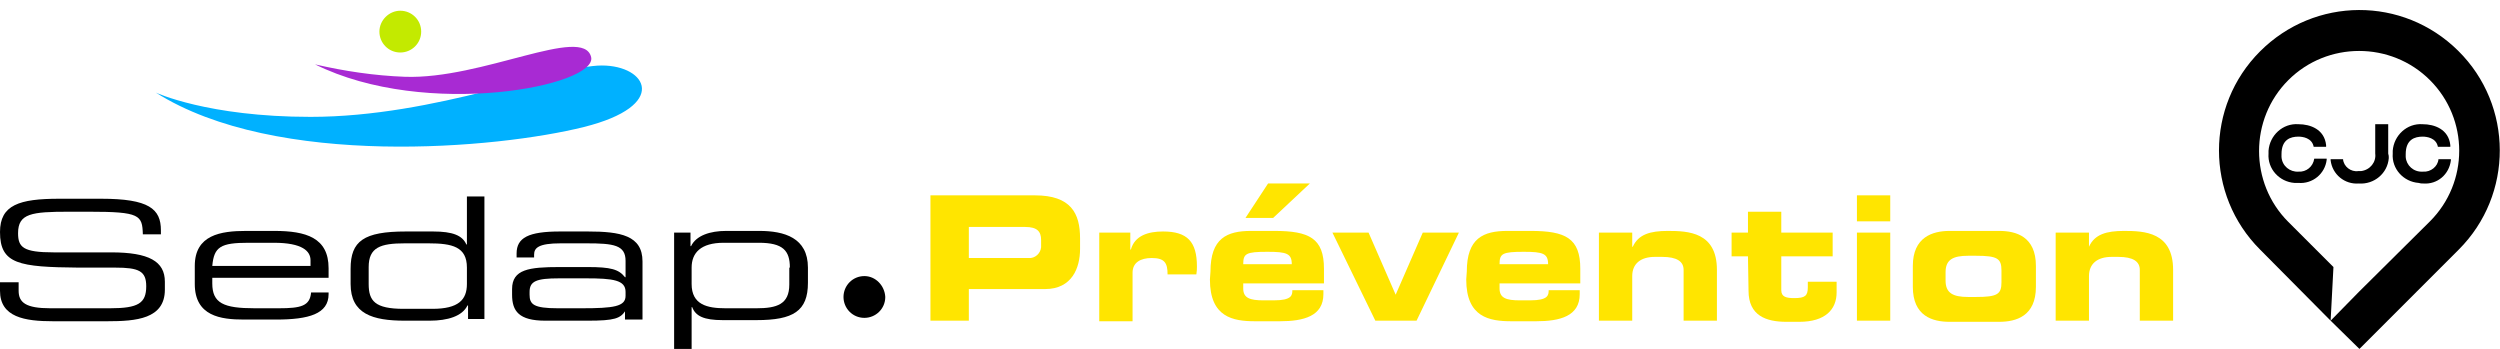 <?xml version="1.0" encoding="utf-8"?>
<!-- Generator: Adobe Illustrator 26.0.1, SVG Export Plug-In . SVG Version: 6.00 Build 0)  -->
<svg version="1.1" id="Calque_1" xmlns="http://www.w3.org/2000/svg" xmlns:xlink="http://www.w3.org/1999/xlink" x="0px" y="0px"
	 viewBox="0 0 442.8 61.8" style="enable-background:new 0 0 442.8 61.8;" xml:space="preserve">
<style type="text/css">
	.st0{fill:#C3EA00;}
	.st1{fill:#00B1FF;}
	.st2{fill:#A82AD3;}
	.st3{fill:#FFE500;}
</style>
<g id="Calque_2_00000127009665987245252380000002937480528489024444_">
	<g id="Calque_1-2">
		<path class="st0" d="M74.6,5.6c0,2.1-1.7,3.7-3.7,3.7c-2.1,0-3.7-1.7-3.7-3.7s1.7-3.7,3.7-3.7c0,0,0,0,0,0
			C72.9,1.9,74.6,3.5,74.6,5.6L74.6,5.6"/>
		<path class="st1" d="M27.6,16.4c0,0,9.2,4.3,27.4,4.3c22.2,0,43.6-9.1,51.6-9.1s12,7.1-3.2,10.9S48.9,29.9,27.6,16.4"/>
		<path d="M0,50h3.3v1.5c0,2.1,1.3,3.1,5.6,3.1h10.6c5,0,6.4-0.9,6.4-3.9c0-2.7-1.3-3.3-5.5-3.3h-6.5C3.4,47.3,0,46.8,0,41.1
			c0-4.8,3.4-5.9,10.5-5.9h7.4c8.5,0,10.6,1.8,10.6,5.6v0.7h-3.2c-0.1-3.4-0.5-4-9.5-4h-3.6c-6.6,0-9,0.3-9,3.8
			c0,2.5,0.9,3.4,6.3,3.4h10.2c6.7,0,9.5,1.6,9.5,5.2v1.4c0,5.2-5.1,5.6-10.2,5.6H9.4c-5,0-9.4-0.7-9.4-5.4L0,50z"/>
		<path d="M34.5,47.1c0-5.5,4.6-6.2,9.1-6.2h5c5.6,0,9.6,1.2,9.6,6.6v1.7H37.6v1c0,3.5,2,4.4,7.5,4.4h4.3c3.9,0,5.5-0.4,5.7-2.8h3.1
			v0.3c0,3.5-3.5,4.5-9.3,4.5h-5.7c-4.1,0-8.7-0.6-8.7-6.3L34.5,47.1z M55,46.1c0-1.6-1.4-3.1-6.5-3.1H44c-4.9,0-6.1,0.7-6.4,4.1H55
			L55,46.1z"/>
		<path d="M85.8,56.5h-2.9v-2.4h-0.1c-0.9,1.9-3.5,2.7-6.7,2.7h-4.4c-5.7,0-9.6-1.2-9.6-6.5v-2.7c0-4.9,2.3-6.6,9.8-6.6h4.8
			c3.5,0,5.2,0.7,5.9,2.3h0.1v-8.5h3.1L85.8,56.5z M65.3,50.3c0,3,1.1,4.4,6.2,4.4h5.1c4.6,0,6.1-1.6,6.1-4.4v-2.9
			c0-3.7-2.6-4.3-6.8-4.3h-4.2c-4.3,0-6.4,0.7-6.4,4.2L65.3,50.3z"/>
		<path d="M110.8,55L110.8,55c-0.9,1.4-1.9,1.8-6.7,1.8h-7.5c-4.7,0-5.9-1.7-5.9-4.6v-1c0-3.5,3-3.9,8.4-3.9h5
			c4.1,0,5.5,0.4,6.6,1.8h0.1v-2.9c0-2.8-2.1-3.1-6.9-3.1h-4.6c-3.9,0-4.7,0.8-4.7,2v0.5h-3.1v-0.7c0-2.8,2.1-3.9,7.7-3.9h4.9
			c5.8,0,9.7,0.7,9.7,5.3v10.3h-3.1V55z M110.8,51.7c0-2.1-2.2-2.4-7-2.4H99c-4,0-5.2,0.5-5.2,2.4v0.5c0,1.7,0.7,2.4,5,2.4h4.2
			c5.7,0,7.8-0.3,7.8-2.2L110.8,51.7z"/>
		<path d="M119.4,41.2h2.9v2.4h0.1c0.9-1.9,3.4-2.7,6.2-2.7h5.9c4.4,0,8.6,1.2,8.6,6.5v2.7c0,5-2.6,6.6-9.1,6.6h-6
			c-3.3,0-4.8-0.7-5.4-2.3h-0.1v7.4h-3.1L119.4,41.2z M139.9,47.4c0-3-1.2-4.4-5.5-4.4h-6.2c-4.1,0-5.7,1.8-5.7,4.4v2.9
			c0,3.7,2.8,4.3,6,4.3h5.5c3.6,0,5.8-0.7,5.8-4.2V47.4z"/>
		<path class="st2" d="M55.8,11.4c5.2,1.2,10.5,2,15.9,2.2c13.7,0.5,31.6-9.2,33-3.5C105.9,15.2,75.5,21.2,55.8,11.4"/>
	</g>
</g>
<path d="M429.2,32.5c2.5,0.2,4.6-1.6,4.9-4.1v-0.2h-2.2c-0.1,1.3-1.4,2.3-2.7,2.2c0,0-0.1,0-0.1,0c-1.6,0.1-2.9-1.1-3-2.6
	c0-0.2,0-0.3,0-0.5c0-2.6,1.6-3.1,3-3.1c0.7,0,2.4,0.2,2.7,1.8V26h2.2v-0.3c-0.3-2.8-2.8-3.7-4.9-3.7c-2.8-0.2-5.1,2-5.3,4.7
	c0,0.2,0,0.3,0,0.5c-0.2,2.7,1.9,5,4.6,5.2C428.7,32.5,428.9,32.5,429.2,32.5"/>
<path d="M423,27.2V22h-2.3v5.2c0.2,1.5-0.9,2.9-2.5,3.1c-0.2,0-0.4,0-0.5,0c-1.3,0.2-2.6-0.8-2.7-2.1c0,0,0,0,0,0h-2.2v0.2
	c0.3,2.5,2.5,4.3,5,4.1c2.7,0.2,5.1-1.8,5.3-4.5C423.1,27.7,423.1,27.5,423,27.2"/>
<path d="M407.1,30.4c-1.5,0.1-2.9-1-3-2.6c0-0.2,0-0.3,0-0.5c0-2.6,1.6-3.1,3-3.1c0.7,0,2.4,0.2,2.7,1.8V26h2.2v-0.3
	c-0.3-2.8-2.8-3.7-4.9-3.7c-2.8-0.2-5.1,2-5.3,4.7c0,0.2,0,0.3,0,0.5c-0.2,2.7,1.9,5,4.6,5.2c0.2,0,0.5,0,0.7,0
	c2.5,0.2,4.7-1.6,5-4.1v-0.2h-2.2C409.7,29.5,408.5,30.5,407.1,30.4C407.1,30.4,407.1,30.4,407.1,30.4"/>
<path d="M412.8,56.8l0.5-9.5l-8-8c-6.9-6.9-6.9-18.2,0-25.1c6.9-6.9,18.2-6.9,25.1,0c6.9,6.9,6.9,18.1,0,25l-12.6,12.5l0,0
	L412.8,56.8l5.1,5l17.6-17.6c9.7-9.7,9.7-25.5-0.1-35.2S410-0.6,400.3,9.1c-9.7,9.7-9.7,25.4,0,35.1L412.8,56.8z"/>
<path class="st3" d="M164.8,34.6h18.5c6.4,0,8,3.2,8,7.6v1.9c0,3.3-1.4,7.1-6.2,7.1h-13.5v5.6h-6.8L164.8,34.6z M171.6,45.7h10.6
	c1.1,0.1,2.1-0.8,2.2-1.9c0-0.1,0-0.3,0-0.4v-0.9c0-1.5-0.7-2.3-2.8-2.3h-10L171.6,45.7z"/>
<path class="st3" d="M194.7,41.2h5.5v3h0.1c0.7-2.5,3.1-3.2,5.7-3.2c4.3,0,6,1.8,6,6.2c0,0.4,0,0.8-0.1,1.4h-5.1
	c0-2-0.5-2.9-2.8-2.9c-2,0-3.4,0.8-3.4,2.6v8.6h-5.9L194.7,41.2z"/>
<path class="st3" d="M214.4,48.1c0-5.9,2.9-7.2,7.2-7.2h4.1c6.2,0,8.8,1.3,8.8,6.7v2.6h-14.3v0.9c0,1.7,1.2,2.1,3.6,2.1h1.8
	c3.2,0,3.3-0.9,3.3-1.8h5.5v0.7c0,3.9-3.5,4.8-7.7,4.8h-4.4c-3.9,0-8-0.7-8-7.4L214.4,48.1z M228.8,46.8c0-1.9-0.9-2.2-4.3-2.2
	c-3.8,0-4.3,0.3-4.3,2.2H228.8z M224.6,32.5h7.4l-6.5,6.1h-4.9L224.6,32.5z"/>
<path class="st3" d="M236,41.2h6.4l4.8,11l4.8-11h6.4l-7.5,15.6h-7.3L236,41.2z"/>
<path class="st3" d="M259.8,48.1c0-5.9,2.9-7.2,7.2-7.2h4.1c6.2,0,8.8,1.3,8.8,6.7v2.6h-14.3v0.9c0,1.7,1.2,2.1,3.6,2.1h1.8
	c3.2,0,3.3-0.9,3.3-1.8h5.5v0.7c0,3.9-3.5,4.8-7.7,4.8h-4.4c-3.9,0-8-0.7-8-7.4L259.8,48.1z M274.2,46.8c0-1.9-0.9-2.2-4.3-2.2
	c-3.8,0-4.3,0.3-4.3,2.2H274.2z"/>
<path class="st3" d="M283.2,41.2h5.9v2.5h0.1c1-2.2,3.1-2.8,6.2-2.8c3.6,0,8.7,0.2,8.7,6.9v9h-5.9v-9c0-1.5-1.2-2.3-3.8-2.3h-1.3
	c-2.5,0-4,1.2-4,3.4v7.9h-5.9L283.2,41.2z"/>
<path class="st3" d="M309.6,45.4h-2.9v-4.2h2.9v-3.7h5.9v3.7h9.1v4.2h-9.1v6c0,1.2,0.9,1.4,2.3,1.4c1.9,0,2.4-0.4,2.4-1.9v-1h5.1
	v1.9c0,3-2,5.2-6.6,5.2h-2.3c-3.6,0-6.7-1.1-6.7-5.5L309.6,45.4z"/>
<path class="st3" d="M334.8,39.2h-5.9v-4.6h5.9V39.2z M334.8,56.8h-5.9V41.2h5.9V56.8z"/>
<path class="st3" d="M338.8,47.1c0-5.1,3.5-6.2,6.5-6.2h8.8c3,0,6.5,1,6.5,6.2v3.7c0,5.2-3.5,6.2-6.5,6.2h-8.8c-3,0-6.5-1-6.5-6.2
	L338.8,47.1z M344.6,49.7c0,2.2,1.3,2.9,4,2.9h1.4c3.8,0,4.5-0.5,4.5-2.6v-2.1c0-2.1-0.7-2.6-4.5-2.6h-1.4c-2.7,0-4,0.7-4,2.9V49.7z
	"/>
<path class="st3" d="M364.1,41.2h5.9v2.5l0,0c1-2.2,3.1-2.8,6.2-2.8c3.6,0,8.7,0.2,8.7,6.9v9h-5.9v-9c0-1.5-1.2-2.3-3.8-2.3H374
	c-2.5,0-4,1.2-4,3.4v7.9h-5.9L364.1,41.2z"/>
<path d="M156.8,52.6c0,2.1-1.7,3.7-3.7,3.7c-2.1,0-3.7-1.7-3.7-3.7c0-2,1.6-3.7,3.7-3.7C155.1,48.9,156.7,50.6,156.8,52.6
	L156.8,52.6"/>
</svg>
